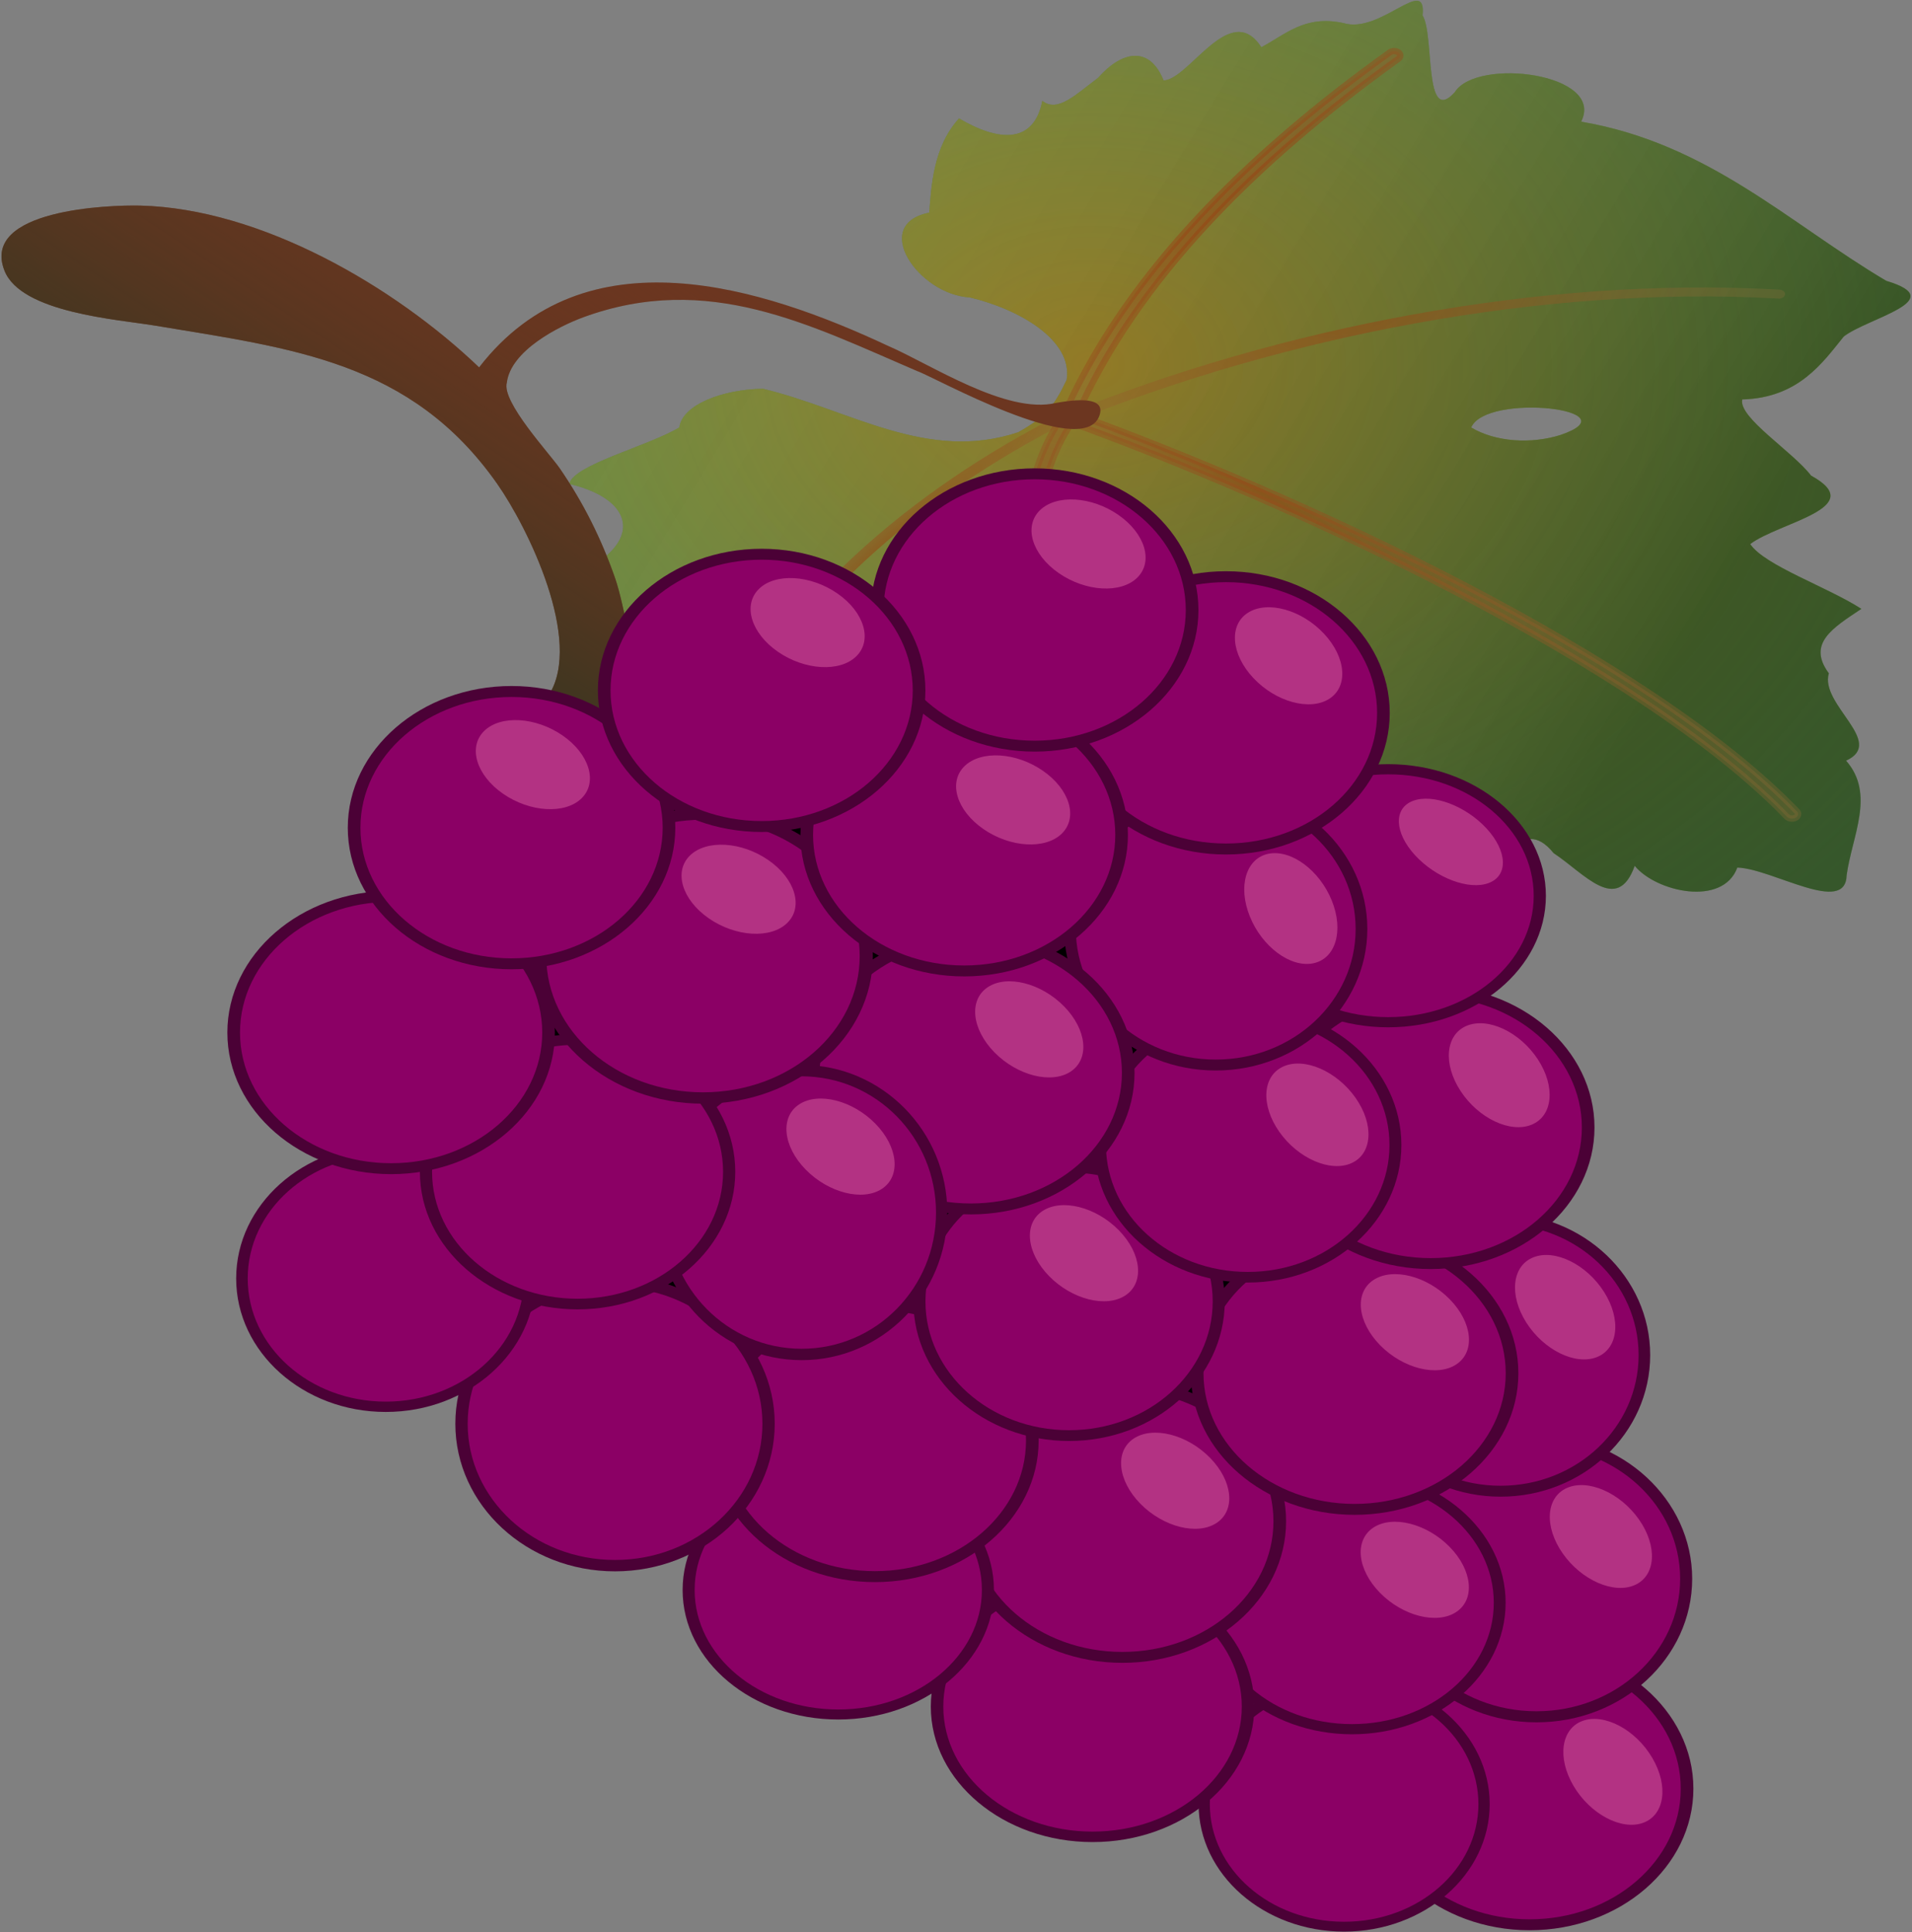 <?xml version="1.0" encoding="UTF-8" standalone="no"?>
<!-- Created with Inkscape (http://www.inkscape.org/) -->
<svg
    xmlns:inkscape="http://www.inkscape.org/namespaces/inkscape"
    xmlns:rdf="http://www.w3.org/1999/02/22-rdf-syntax-ns#"
    xmlns="http://www.w3.org/2000/svg"
    xmlns:sodipodi="http://sodipodi.sourceforge.net/DTD/sodipodi-0.dtd"
    xmlns:cc="http://creativecommons.org/ns#"
    xmlns:xlink="http://www.w3.org/1999/xlink"
    xmlns:dc="http://purl.org/dc/elements/1.1/"
    xmlns:svg="http://www.w3.org/2000/svg"
    xmlns:ns1="http://sozi.baierouge.fr"
    id="svg1"
    inkscape:version="0.46"
    inkscape:export-filename="P:\tmp\Cliparts Stocker\grape.png"
    viewBox="0 0 378 382"
    sodipodi:version="0.32"
    inkscape:export-xdpi="72.000000"
    version="1.0"
    inkscape:output_extension="org.inkscape.output.svg.inkscape"
    inkscape:export-ydpi="72.000000"
    sodipodi:docname="grape.svg"
    sodipodi:docbase="/datas/Projs/Cliparts Stocker"
  >
  <rect x="0" y="0" width="378" height="382" fill="#808080" stroke="none"/>
  <defs
      id="defs3"
    >
    <linearGradient
        id="linearGradient3606"
      >
      <stop
          id="stop3607"
          style="stop-color:#993c0d;stop-opacity:.546"
          offset="0"
      />
      <stop
          id="stop3608"
          style="stop-color:#91713c;stop-opacity:.268"
          offset="1"
      />
    </linearGradient
    >
    <radialGradient
        id="radialGradient3770"
        gradientUnits="userSpaceOnUse"
        cy="67.736"
        cx="368.87"
        gradientTransform="matrix(1.143 0 0 .875 -205.98 12.802)"
        r="173.75"
        inkscape:collect="always"
      >
      <stop
          id="stop3593"
          style="stop-color:#a67e0d;stop-opacity:.887"
          offset="0"
      />
      <stop
          id="stop3594"
          style="stop-color:#4b9636;stop-opacity:.351"
          offset="1"
      />
    </radialGradient
    >
    <linearGradient
        id="linearGradient3772"
        y2=".122"
        gradientUnits="userSpaceOnUse"
        x2="215.72"
        gradientTransform="matrix(1.143 0 0 .875 -205.98 12.802)"
        y1="120.73"
        x1="476.08"
        inkscape:collect="always"
      >
      <stop
          id="stop6744"
          style="stop-color:#000000;stop-opacity:.351"
          offset="0"
      />
      <stop
          id="stop6745"
          style="stop-color:#ffffff;stop-opacity:.01"
          offset="1"
      />
    </linearGradient
    >
    <radialGradient
        id="radialGradient3774"
        xlink:href="#linearGradient3606"
        gradientUnits="userSpaceOnUse"
        cy="26.283"
        cx="253.93"
        gradientTransform="matrix(.389 -.335 4.813 2.923 228.88 92.104)"
        r="24.037"
        inkscape:collect="always"
    />
    <radialGradient
        id="radialGradient3776"
        xlink:href="#linearGradient3606"
        gradientUnits="userSpaceOnUse"
        cy="85.563"
        cx="93.082"
        gradientTransform="matrix(1.451 -1.252 1.289 .783 228.88 92.104)"
        r="43.404"
        inkscape:collect="always"
    />
    <radialGradient
        id="radialGradient3778"
        xlink:href="#linearGradient3606"
        gradientUnits="userSpaceOnUse"
        cy="147.23"
        cx="42.075"
        gradientTransform="matrix(3.218 -2.777 .581 .353 228.88 92.104)"
        r="19.707"
        inkscape:collect="always"
    />
    <radialGradient
        id="radialGradient3780"
        xlink:href="#linearGradient3606"
        gradientUnits="userSpaceOnUse"
        cy="175.22"
        cx="17.184"
        gradientTransform="matrix(3.582 -3.09 .522 .317 228.88 92.104)"
        r="17.117"
        inkscape:collect="always"
    />
    <radialGradient
        id="radialGradient3782"
        xlink:href="#linearGradient3606"
        gradientUnits="userSpaceOnUse"
        cy="67.767"
        cx="62.223"
        gradientTransform="matrix(1.091 -.941 1.714 1.041 228.88 92.104)"
        r="45.731"
        inkscape:collect="always"
    />
    <radialGradient
        id="radialGradient3784"
        xlink:href="#linearGradient3606"
        gradientUnits="userSpaceOnUse"
        cy="42.363"
        cx="428.59"
        gradientTransform="scale(1.09 .918)"
        r="162.69"
        inkscape:collect="always"
    />
    <linearGradient
        id="linearGradient3786"
        y2="85.968"
        gradientUnits="userSpaceOnUse"
        x2="263.3"
        gradientTransform="matrix(1.445 0 0 .692 -205.98 12.802)"
        y1="137.64"
        x1="191.51"
        inkscape:collect="always"
      >
      <stop
          id="stop5522"
          style="stop-color:#373620;stop-opacity:.784"
          offset="0"
      />
      <stop
          id="stop5523"
          style="stop-color:#6c3620;stop-opacity:0"
          offset="1"
      />
    </linearGradient
    >
  </defs
  >
  <sodipodi:namedview
      id="base"
      bordercolor="#666666"
      inkscape:window-x="-4"
      inkscape:window-y="-4"
      pagecolor="#ffffff"
      inkscape:zoom="2.1125654"
      inkscape:pageshadow="2"
      borderopacity="1.0"
      inkscape:current-layer="svg1"
      inkscape:cx="189"
      inkscape:cy="191"
      inkscape:window-width="1680"
      showgrid="false"
      inkscape:pageopacity="0.0"
      inkscape:window-height="1003"
  />
  <g
      id="g3682"
      transform="translate(-0 .034)"
    >
    <path
        id="path5"
        sodipodi:nodetypes="ccccccccccccccccccccccccccccccccccccccccccccccccccccc"
        style="fill:#587f4a"
        d="m201.3 85.42c-18 5.995-33.06-4.383-50.44-8.599-8 0.105-15.97 3.152-16.56 7.643-6.24 3.735-21.02 7.399-21.75 11.179 10.96 2.512 14.48 9.387 5.65 15.497-6.05 5.6-14.03 11.6 0.36 12.79 4.3 3.58-2.26 17.34 2.64 17.3 10.04-2.7 3.51 7.62 10.64 9.98 2.11 4.05-1.52 15.06 8.44 7.69 8.39-6.3 24.95-14.39 34-13.18-4.87 5.8-13.38 10.82-12.21 18.25-2.06 5.23 0.51 5.34 5.53 7.28-1.09 6.21 7.6 22.48 17.54 13.47 9.27-3.04 7.85 12.78 19.48 10.78 10.39-4.66 16.8 5.73 24.05 6.38 4.26-7.48 11.28-3.95 16.96 0.62 8.28-5.54 24.78 6.68 27.47 0.61-0.09-6.33-6.57-14.83 2.27-17.28-7.19-5.54-13.64-11.68-15.53-19.46-0.63-7.45 3.93 8.7 9.11 1.26 7.65 0.91 16.01 11.06 22.25 8.45 5.19-3.49 9.29-15.67 15.95-7.46 6.04 3.98 12.56 12.22 16.03 2.51 4.24 5.18 17.43 8.13 20.29 0.34 6.99 0.24 21.45 9.55 21.61 1.49 1.08-7.76 5.69-16.02-0.11-22.62 7.95-3.63-5.26-11.1-3.41-17.27-4.37-5.92 0.8-8.97 6.43-12.74-6.57-4.27-19.17-8.58-21.97-12.81 5.69-4.31 23.64-7.18 12.03-13.532-3.66-4.778-14.43-11.504-13.61-15.056 11.17-0.306 15.91-7.313 20.07-12.438 4.72-3.676 21.24-7.172 8.41-11.008-19.12-11.289-35.11-27.186-60.33-31.468 4.84-9.551-20.65-12.799-24.99-5.814-6.18 6.841-3.98-11.457-6.36-15.193 0.86-8.182-8.32 3.799-15.67 1.51-7.67-1.652-11.47 2.318-16.21 4.776-6.13-9.463-14.25 6.406-19.32 6.578-2.73-6.825-8.12-6.003-12.98-0.489-4.25 3.123-7.92 6.96-10.99 4.515-1.69 8.615-8.68 8.072-16.47 3.474-5.11 5.59-5.48 13.408-5.89 18.631-11.75 2.326-2.07 16.216 8.01 16.754 9.78 2.318 20.43 8.453 19.16 16.306-2.48 5.159-4.06 7.245-9.58 10.354zm89.55-0.945c3.03-6.996 32.45-3.497 17.58 1.505-5.7 1.774-12.7 1.402-17.58-1.505zm-52.43 58.395c5.34-2.19 13.45-7.74 10.11 0.61-0.64 3.63 0.85 12.51-4.21 5.28-1.96-1.97-3.93-3.93-5.9-5.89z"
    />
    <path
        id="path2960"
        sodipodi:nodetypes="ccccccccccccccccccccccccccccccccccccccccccccccccccccc"
        style="fill:url(#radialGradient3770)"
        d="m201.3 85.42c-18 5.995-33.06-4.383-50.44-8.599-8 0.105-15.97 3.152-16.56 7.643-6.24 3.735-21.02 7.399-21.75 11.179 10.96 2.512 14.48 9.387 5.65 15.497-6.05 5.6-14.03 11.6 0.36 12.79 4.3 3.58-2.26 17.34 2.64 17.3 10.04-2.7 3.51 7.62 10.64 9.98 2.11 4.05-1.52 15.06 8.44 7.69 8.39-6.3 24.95-14.39 34-13.18-4.87 5.8-13.38 10.82-12.21 18.25-2.06 5.23 0.51 5.34 5.53 7.28-1.09 6.21 7.6 22.48 17.54 13.47 9.27-3.04 7.85 12.78 19.48 10.78 10.39-4.66 16.8 5.73 24.05 6.38 4.26-7.48 11.28-3.95 16.96 0.62 8.28-5.54 24.78 6.68 27.47 0.61-0.09-6.33-6.57-14.83 2.27-17.28-7.19-5.54-13.64-11.68-15.53-19.46-0.63-7.45 3.93 8.7 9.11 1.26 7.65 0.91 16.01 11.06 22.25 8.45 5.19-3.49 9.29-15.67 15.95-7.46 6.04 3.98 12.56 12.22 16.03 2.51 4.24 5.18 17.43 8.13 20.29 0.34 6.99 0.24 21.45 9.55 21.61 1.49 1.08-7.76 5.69-16.02-0.11-22.62 7.95-3.63-5.26-11.1-3.41-17.27-4.37-5.92 0.8-8.97 6.43-12.74-6.57-4.27-19.17-8.58-21.97-12.81 5.69-4.31 23.64-7.18 12.03-13.532-3.66-4.778-14.43-11.504-13.61-15.056 11.17-0.306 15.91-7.313 20.07-12.438 4.72-3.676 21.24-7.172 8.41-11.008-19.12-11.289-35.11-27.186-60.33-31.468 4.84-9.551-20.65-12.799-24.99-5.814-6.18 6.841-3.98-11.457-6.36-15.193 0.86-8.182-8.32 3.799-15.67 1.51-7.67-1.652-11.47 2.318-16.21 4.776-6.13-9.463-14.25 6.406-19.32 6.578-2.73-6.825-8.12-6.003-12.98-0.489-4.25 3.123-7.92 6.96-10.99 4.515-1.69 8.615-8.68 8.072-16.47 3.474-5.11 5.59-5.48 13.408-5.89 18.631-11.75 2.326-2.07 16.216 8.01 16.754 9.78 2.318 20.43 8.453 19.16 16.306-2.48 5.159-4.06 7.245-9.58 10.354zm89.55-0.945c3.03-6.996 32.45-3.497 17.58 1.505-5.7 1.774-12.7 1.402-17.58-1.505zm-52.43 58.395c5.34-2.19 13.45-7.74 10.11 0.61-0.64 3.63 0.85 12.51-4.21 5.28-1.96-1.97-3.93-3.93-5.9-5.89z"
    />
    <path
        id="path4264"
        sodipodi:nodetypes="ccccccccccccccccccccccccccccccccccccccccccccccccccccc"
        style="fill:url(#linearGradient3772)"
        d="m201.3 85.42c-18 5.995-33.06-4.383-50.44-8.599-8 0.105-15.97 3.152-16.56 7.643-6.24 3.735-21.02 7.399-21.75 11.179 10.96 2.512 14.48 9.387 5.65 15.497-6.05 5.6-14.03 11.6 0.36 12.79 4.3 3.58-2.26 17.34 2.64 17.3 10.04-2.7 3.51 7.62 10.64 9.98 2.11 4.05-1.52 15.06 8.44 7.69 8.39-6.3 24.95-14.39 34-13.18-4.87 5.8-13.38 10.82-12.21 18.25-2.06 5.23 0.51 5.34 5.53 7.28-1.09 6.21 7.6 22.48 17.54 13.47 9.27-3.04 7.85 12.78 19.48 10.78 10.39-4.66 16.8 5.73 24.05 6.38 4.26-7.48 11.28-3.95 16.96 0.62 8.28-5.54 24.78 6.68 27.47 0.61-0.09-6.33-6.57-14.83 2.27-17.28-7.19-5.54-13.64-11.68-15.53-19.46-0.63-7.45 3.93 8.7 9.11 1.26 7.65 0.91 16.01 11.06 22.25 8.45 5.19-3.49 9.29-15.67 15.95-7.46 6.04 3.98 12.56 12.22 16.03 2.51 4.24 5.18 17.43 8.13 20.29 0.34 6.99 0.24 21.45 9.55 21.61 1.49 1.08-7.76 5.69-16.02-0.11-22.62 7.95-3.63-5.26-11.1-3.41-17.27-4.37-5.92 0.8-8.97 6.43-12.74-6.57-4.27-19.17-8.58-21.97-12.81 5.69-4.31 23.64-7.18 12.03-13.532-3.66-4.778-14.43-11.504-13.61-15.056 11.17-0.306 15.91-7.313 20.07-12.438 4.72-3.676 21.24-7.172 8.41-11.008-19.12-11.289-35.11-27.186-60.33-31.468 4.84-9.551-20.65-12.799-24.99-5.814-6.18 6.841-3.98-11.457-6.36-15.193 0.86-8.182-8.32 3.799-15.67 1.51-7.67-1.652-11.47 2.318-16.21 4.776-6.13-9.463-14.25 6.406-19.32 6.578-2.73-6.825-8.12-6.003-12.98-0.489-4.25 3.123-7.92 6.96-10.99 4.515-1.69 8.615-8.68 8.072-16.47 3.474-5.11 5.59-5.48 13.408-5.89 18.631-11.75 2.326-2.07 16.216 8.01 16.754 9.78 2.318 20.43 8.453 19.16 16.306-2.48 5.159-4.06 7.245-9.58 10.354zm89.55-0.945c3.03-6.996 32.45-3.497 17.58 1.505-5.7 1.774-12.7 1.402-17.58-1.505zm-52.43 58.395c5.34-2.19 13.45-7.74 10.11 0.61-0.64 3.63 0.85 12.51-4.21 5.28-1.96-1.97-3.93-3.93-5.9-5.89z"
    />
    <path
        id="path4322"
        style="fill-rule:evenodd;fill:#000000"
        d="m143.11 134.23l140.34 67.15 28.48 151.71-175.55-61.68 11.91-15.42-24.34-10.94-60.077-32.83 79.237-97.99z"
    />
    <g
        id="g3595"
        style="stroke:url(#radialGradient3784);stroke-width:1.25;fill:none"
        transform="translate(-205.98 12.802)"
      >
      <path
          id="path1321"
          style="fill-rule:evenodd;fill:url(#radialGradient3774)"
          d="m416.1 68.918c-0.23 0.21-0.32 0.486-0.24 0.749 0.09 0.263 0.33 0.485 0.67 0.601 44.99 16.231 113.72 48.252 142.69 78.332 0.38 0.41 1.15 0.51 1.71 0.24 0.56-0.28 0.71-0.84 0.33-1.25-29.54-30.66-98.38-62.571-143.63-78.894-0.51-0.203-1.16-0.11-1.53 0.222z"
      />
      <path
          id="path1322"
          style="fill-rule:evenodd;fill:url(#radialGradient3776)"
          d="m416.74 69.19c-0.29 0.357-0.2 0.811 0.22 1.092 0.42 0.282 1.05 0.315 1.52 0.081 40.97-16.471 92.11-26.866 139.08-24.173 0.67 0.043 1.27-0.317 1.33-0.804 0.06-0.488-0.44-0.919-1.11-0.963-47.6-2.728-99.18 7.77-140.52 24.39-0.22 0.085-0.4 0.216-0.52 0.377z"
      />
      <path
          id="path1323"
          style="fill-rule:evenodd;fill:url(#radialGradient3778)"
          d="m460.56 13.28c-19.15 16.439-34.96 34.928-44.18 55.746-0.2 0.47 0.17 0.965 0.82 1.105 0.65 0.141 1.33-0.127 1.53-0.597 12.14-27.4 35.82-50.712 63.72-70.752 0.49-0.342 0.5-0.903 0.02-1.253-0.47-0.35-1.24-0.357-1.73-0.015-7.02 5.043-13.8 10.287-20.18 15.767z"
      />
      <path
          id="path1324"
          style="fill-rule:evenodd;fill:url(#radialGradient3780)"
          d="m374.82 97.13c-11.89 11.04-21.33 23.44-27.22 36.58-0.17 0.31-0.09 0.66 0.21 0.9 0.3 0.25 0.76 0.36 1.2 0.29 0.44-0.08 0.79-0.33 0.9-0.64 11.6-25.85 37.3-48.827 68.11-64.18 0.55-0.286 0.67-0.84 0.28-1.239-0.4-0.398-1.16-0.49-1.71-0.204-15.61 7.779-29.89 17.457-41.77 28.493z"
      />
      <path
          id="path1325"
          style="fill-rule:evenodd;fill:url(#radialGradient3782)"
          d="m416.56 68.733c-8.8 12-9.34 27.778-5.36 43.307 3.97 15.49 12.49 30.75 22.17 41.84 0.03 0.03 0.04 0.06 0.06 0.09 7.81 10.43 12.77 14.94 17.13 22.26 0.27 0.45 0.99 0.65 1.61 0.46s0.9-0.72 0.63-1.17c-4.48-7.54-9.48-12.04-17.28-22.47-0.01-0.01-0.03-0.01-0.04-0.02-9.52-10.87-17.99-26.05-21.9-41.33-3.92-15.285-3.29-30.673 5.11-42.132 0.26-0.279 0.28-0.639 0.05-0.931s-0.67-0.463-1.13-0.443c-0.47 0.02-0.87 0.229-1.05 0.539z"
      />
    </g
    >
    <path
        id="path2621"
        style="fill-rule:evenodd;fill:#8b0065"
        d="m333.49 353.53c0 14.86-13.95 26.91-31.13 26.91-17.19 0-31.14-12.05-31.14-26.91s13.95-26.92 31.14-26.92c17.18 0 31.13 12.06 31.13 26.92z"
    />
    <path
        id="path4228"
        style="fill-rule:evenodd;fill:#4b0136"
        d="m302.4 325.56c-17.86 0-32.37 12.57-32.37 28.01s14.51 27.98 32.37 27.98c17.87 0 32.38-12.54 32.38-27.98s-14.51-28.01-32.38-28.01zm0 2.16c16.51 0 29.88 11.58 29.88 25.85s-13.37 25.82-29.88 25.82-29.87-11.55-29.87-25.82 13.36-25.85 29.87-25.85z"
    />
    <path
        id="path2623"
        style="fill-rule:evenodd;fill:#8b0065"
        d="m333.31 312.03c0 15.07-13.26 27.3-29.59 27.3-16.34 0-29.6-12.23-29.6-27.3s13.26-27.3 29.6-27.3c16.33 0 29.59 12.23 29.59 27.3z"
    />
    <path
        id="path4245"
        style="fill-rule:evenodd;fill:#4b0136"
        d="m303.76 283.66c-16.98 0-30.77 12.75-30.77 28.41s13.79 28.38 30.77 28.38 30.78-12.72 30.78-28.38-13.8-28.41-30.78-28.41zm0 2.19c15.7 0 28.4 11.74 28.4 26.22 0 14.47-12.7 26.19-28.4 26.19-15.69 0-28.4-11.72-28.4-26.19 0-14.48 12.71-26.22 28.4-26.22z"
    />
    <path
        id="path2625"
        style="fill-rule:evenodd;fill:#8b0065"
        d="m293.36 356.58c0 13.38-12.4 24.24-27.67 24.24-15.28 0-27.68-10.86-27.68-24.24s12.4-24.24 27.68-24.24c15.27 0 27.67 10.86 27.67 24.24z"
    />
    <path
        id="path4248"
        style="fill-rule:evenodd;fill:#4b0136"
        d="m265.73 331.39c-15.87 0-28.77 11.32-28.77 25.23 0 13.9 12.9 25.2 28.77 25.2 15.88 0 28.78-11.3 28.78-25.2 0-13.91-12.9-25.23-28.78-25.23zm0 1.95c14.68 0 26.55 10.43 26.55 23.28s-11.87 23.25-26.55 23.25c-14.67 0-26.55-10.4-26.55-23.25s11.88-23.28 26.55-23.28z"
    />
    <path
        id="path2627"
        style="fill-rule:evenodd;fill:#8b0065"
        d="m325.06 267.81c0 14.86-12.74 26.92-28.44 26.92s-28.45-12.06-28.45-26.92c0-14.85 12.75-26.91 28.45-26.91s28.44 12.06 28.44 26.91z"
    />
    <path
        id="path4254"
        style="fill-rule:evenodd;fill:#4b0136"
        d="m296.66 239.84c-16.31 0-29.57 12.57-29.57 28.01 0 15.45 13.26 27.99 29.57 27.99 16.32 0 29.58-12.54 29.58-27.99 0-15.44-13.26-28.01-29.58-28.01zm0 2.16c15.09 0 27.29 11.58 27.29 25.85 0 14.28-12.2 25.83-27.29 25.83-15.08 0-27.29-11.55-27.29-25.83 0-14.27 12.21-25.85 27.29-25.85z"
    />
    <path
        id="path2629"
        style="fill-rule:evenodd;fill:#8b0065"
        d="m296.45 316.77c0 13.8-13.08 25-29.21 25-16.12 0-29.21-11.2-29.21-25s13.09-25 29.21-25c16.13 0 29.21 11.2 29.21 25z"
    />
    <path
        id="path4251"
        style="fill-rule:evenodd;fill:#4b0136"
        d="m267.29 290.79c-16.76 0-30.37 11.68-30.37 26.02s13.61 26 30.37 26 30.37-11.66 30.37-26-13.61-26.02-30.37-26.02zm0 2.01c15.49 0 28.03 10.75 28.03 24.01s-12.54 23.99-28.03 23.99-28.03-10.73-28.03-23.99 12.54-24.01 28.03-24.01z"
    />
    <path
        id="path2631"
        style="fill-rule:evenodd;fill:#8b0065"
        d="m246.7 337.29c0 14.22-13.78 25.77-30.75 25.77-16.98 0-30.75-11.55-30.75-25.77 0-14.23 13.77-25.77 30.75-25.77 16.97 0 30.75 11.54 30.75 25.77z"
    />
    <path
        id="path4260"
        style="fill-rule:evenodd;fill:#4b0136"
        d="m216 310.51c-17.65 0-31.98 12.03-31.98 26.82 0 14.78 14.33 26.79 31.98 26.79 17.64 0 31.97-12.01 31.97-26.79 0-14.79-14.33-26.82-31.97-26.82zm0 2.07c16.3 0 29.5 11.08 29.5 24.75 0 13.66-13.2 24.72-29.5 24.72-16.31 0-29.51-11.06-29.51-24.72 0-13.67 13.2-24.75 29.51-24.75z"
    />
    <path
        id="path2633"
        style="fill-rule:evenodd;fill:#8b0065"
        d="m252.98 300.66c0 14.86-13.95 26.92-31.14 26.92s-31.14-12.06-31.14-26.92 13.95-26.91 31.14-26.91 31.14 12.05 31.14 26.91z"
    />
    <path
        id="path4263"
        style="fill-rule:evenodd;fill:#4b0136"
        d="m221.89 272.69c-17.87 0-32.38 12.57-32.38 28.01s14.51 27.99 32.38 27.99c17.86 0 32.37-12.55 32.37-27.99s-14.51-28.01-32.37-28.01zm0 2.16c16.51 0 29.87 11.58 29.87 25.85s-13.36 25.83-29.87 25.83-29.88-11.56-29.88-25.83 13.37-25.85 29.88-25.85z"
    />
    <path
        id="path2639"
        style="fill-rule:evenodd;fill:#8b0065"
        d="m195.27 314.25c0 13.59-13.26 24.62-29.59 24.62-16.34 0-29.6-11.03-29.6-24.62s13.26-24.62 29.6-24.62c16.33 0 29.59 11.03 29.59 24.62z"
    />
    <path
        id="path2635"
        style="fill-rule:evenodd;fill:#8b0065"
        d="m298.9 271.4c0 14.86-13.95 26.92-31.14 26.92s-31.13-12.06-31.13-26.92 13.94-26.91 31.13-26.91 31.14 12.05 31.14 26.91z"
    />
    <path
        id="path4257"
        style="fill-rule:evenodd;fill:#4b0136"
        d="m267.81 243.43c-17.87 0-32.38 12.57-32.38 28.01s14.51 27.99 32.38 27.99c17.86 0 32.37-12.55 32.37-27.99s-14.51-28.01-32.37-28.01zm0 2.16c16.51 0 29.87 11.58 29.87 25.85s-13.36 25.83-29.87 25.83-29.88-11.56-29.88-25.83 13.37-25.85 29.88-25.85z"
    />
    <path
        id="path2637"
        style="fill-rule:evenodd;fill:#8b0065"
        d="m313.94 222.81c0 14.86-13.95 26.92-31.14 26.92-17.18 0-31.13-12.06-31.13-26.92s13.95-26.91 31.13-26.91c17.19 0 31.14 12.05 31.14 26.91z"
    />
    <path
        id="path4269"
        style="fill-rule:evenodd;fill:#4b0136"
        d="m282.85 194.84c-17.86 0-32.37 12.57-32.37 28.01s14.51 27.99 32.37 27.99 32.38-12.55 32.38-27.99-14.52-28.01-32.38-28.01zm0 2.16c16.51 0 29.88 11.58 29.88 25.85s-13.37 25.83-29.88 25.83-29.87-11.56-29.87-25.83 13.36-25.85 29.87-25.85z"
    />
    <path
        id="path4290"
        style="fill-rule:evenodd;fill:#4b0136"
        d="m165.72 288.67c-16.98 0-30.77 11.49-30.77 25.62 0 14.12 13.79 25.6 30.77 25.6s30.78-11.48 30.78-25.6c0-14.13-13.8-25.62-30.78-25.62zm0 1.97c15.7 0 28.4 10.59 28.4 23.65 0 13.05-12.7 23.62-28.4 23.62-15.69 0-28.39-10.57-28.39-23.62 0-13.06 12.7-23.65 28.39-23.65z"
    />
    <path
        id="path2641"
        style="fill-rule:evenodd;fill:#8b0065"
        d="m204.06 284.7c0 14.86-13.95 26.92-31.14 26.92s-31.14-12.06-31.14-26.92 13.95-26.91 31.14-26.91 31.14 12.05 31.14 26.91z"
    />
    <path
        id="path4293"
        style="fill-rule:evenodd;fill:#4b0136"
        d="m172.97 256.73c-17.87 0-32.38 12.57-32.38 28.01s14.51 27.99 32.38 27.99c17.86 0 32.37-12.55 32.37-27.99s-14.51-28.01-32.37-28.01zm0 2.16c16.51 0 29.87 11.58 29.87 25.85s-13.36 25.82-29.87 25.82c-16.52 0-29.88-11.55-29.88-25.82s13.36-25.85 29.88-25.85z"
    />
    <path
        id="path2643"
        style="fill-rule:evenodd;fill:#8b0065"
        d="m151.91 281.38c0 15.49-13.6 28.07-30.36 28.07-16.77 0-30.369-12.58-30.369-28.07s13.599-28.06 30.369-28.06c16.76 0 30.36 12.57 30.36 28.06z"
    />
    <path
        id="path4287"
        style="fill-rule:evenodd;fill:#4b0136"
        d="m121.59 252.21c-17.42 0-31.57 13.11-31.57 29.21s14.15 29.18 31.57 29.18 31.57-13.08 31.57-29.18-14.15-29.21-31.57-29.21zm0 2.25c16.1 0 29.14 12.08 29.14 26.96 0 14.89-13.04 26.93-29.14 26.93s-29.132-12.04-29.132-26.93c0-14.88 13.032-26.96 29.132-26.96z"
    />
    <path
        id="path2645"
        style="fill-rule:evenodd;fill:#8b0065"
        d="m240.9 257.2c0 14.65-13.26 26.54-29.59 26.54-16.34 0-29.6-11.89-29.6-26.54 0-14.64 13.26-26.53 29.6-26.53 16.33 0 29.59 11.89 29.59 26.53z"
    />
    <path
        id="path4296"
        style="fill-rule:evenodd;fill:#4b0136"
        d="m211.35 229.63c-16.97 0-30.77 12.39-30.77 27.61 0 15.23 13.8 27.59 30.77 27.59 16.98 0 30.78-12.36 30.78-27.59 0-15.22-13.8-27.61-30.78-27.61zm0 2.13c15.7 0 28.4 11.41 28.4 25.48s-12.7 25.46-28.4 25.46c-15.69 0-28.39-11.39-28.39-25.46s12.7-25.48 28.39-25.48z"
    />
    <path
        id="path2649"
        style="fill-rule:evenodd;fill:#8b0065"
        d="m275.84 226.28c0 14.43-13.09 26.15-29.21 26.15-16.13 0-29.21-11.72-29.21-26.15 0-14.44 13.08-26.15 29.21-26.15 16.12 0 29.21 11.71 29.21 26.15z"
    />
    <path
        id="path4299"
        style="fill-rule:evenodd;fill:#4b0136"
        d="m246.68 199.1c-16.77 0-30.38 12.22-30.38 27.22s13.61 27.19 30.38 27.19c16.76 0 30.37-12.19 30.37-27.19s-13.61-27.22-30.37-27.22zm0 2.1c15.49 0 28.02 11.25 28.02 25.12s-12.53 25.09-28.02 25.09c-15.5 0-28.03-11.22-28.03-25.09s12.53-25.12 28.03-25.12z"
    />
    <path
        id="path2651"
        style="fill-rule:evenodd;fill:#8b0065"
        d="m304.38 177.02c0 13.8-13.43 25-29.98 25s-29.99-11.2-29.99-25 13.44-25.01 29.99-25.01 29.98 11.21 29.98 25.01z"
    />
    <path
        id="path4266"
        style="fill-rule:evenodd;fill:#4b0136"
        d="m274.44 151.03c-17.2 0-31.17 11.68-31.17 26.03 0 14.34 13.97 25.99 31.17 25.99s31.18-11.65 31.18-25.99c0-14.35-13.98-26.03-31.18-26.03zm0 2.01c15.9 0 28.77 10.76 28.77 24.02 0 13.25-12.87 23.98-28.77 23.98s-28.76-10.73-28.76-23.98c0-13.26 12.86-24.02 28.76-24.02z"
    />
    <path
        id="path2655"
        style="fill-rule:evenodd;fill:#8b0065"
        d="m269.13 183.57c0 14.85-12.91 26.91-28.83 26.91-15.91 0-28.82-12.06-28.82-26.91 0-14.86 12.91-26.92 28.82-26.92 15.92 0 28.83 12.06 28.83 26.92z"
    />
    <path
        id="path4302"
        style="fill-rule:evenodd;fill:#4b0136"
        d="m240.35 155.59c-16.54 0-29.97 12.57-29.97 28.02 0 15.44 13.43 27.98 29.97 27.98s29.97-12.54 29.97-27.98c0-15.45-13.43-28.02-29.97-28.02zm0 2.16c15.29 0 27.66 11.58 27.66 25.86 0 14.27-12.37 25.82-27.66 25.82s-27.66-11.55-27.66-25.82c0-14.28 12.37-25.86 27.66-25.86z"
    />
    <path
        id="path2657"
        style="fill-rule:evenodd;fill:#8b0065"
        d="m223.02 212.01c0 14.86-13.95 26.92-31.14 26.92s-31.14-12.06-31.14-26.92 13.95-26.91 31.14-26.91 31.14 12.05 31.14 26.91z"
    />
    <path
        id="path4305"
        style="fill-rule:evenodd;fill:#4b0136"
        d="m191.93 184.04c-17.87 0-32.38 12.57-32.38 28.01s14.51 27.99 32.38 27.99c17.86 0 32.37-12.55 32.37-27.99s-14.51-28.01-32.37-28.01zm0 2.16c16.51 0 29.87 11.58 29.87 25.85s-13.36 25.83-29.87 25.83c-16.52 0-29.88-11.56-29.88-25.83s13.36-25.85 29.88-25.85z"
    />
    <path
        id="path2659"
        style="fill-rule:evenodd;fill:#8b0065"
        d="m186.13 239.65c0 15.48-12.4 28.05-27.68 28.05s-27.69-12.57-27.69-28.05c0-15.49 12.41-28.05 27.69-28.05s27.68 12.56 27.68 28.05z"
    />
    <path
        id="path4308"
        style="fill-rule:evenodd;fill:#4b0136"
        d="m158.49 210.49c-15.88 0-28.78 13.1-28.78 29.2 0 16.09 12.9 29.16 28.78 29.16s28.79-13.07 28.79-29.16c0-16.1-12.91-29.2-28.79-29.2zm0 2.25c14.68 0 26.56 12.07 26.56 26.95 0 14.87-11.88 26.91-26.56 26.91s-26.56-12.04-26.56-26.91c0-14.88 11.88-26.95 26.56-26.95z"
    />
    <path
        id="path2661"
        style="fill-rule:evenodd;fill:#8b0065"
        d="m104.66 252.66c0 14.01-12.743 25.38-28.443 25.38-15.701 0-28.443-11.37-28.443-25.38s12.742-25.39 28.443-25.39c15.7 0 28.443 11.38 28.443 25.39z"
    />
    <path
        id="path4284"
        style="fill-rule:evenodd;fill:#4b0136"
        d="m76.263 226.28c-16.318 0-29.574 11.85-29.574 26.42 0 14.56 13.256 26.39 29.574 26.39 16.319 0 29.577-11.83 29.577-26.39 0-14.57-13.258-26.42-29.577-26.42zm0 2.04c15.083 0 27.287 10.92 27.287 24.38s-12.204 24.35-27.287 24.35c-15.082 0-27.29-10.89-27.29-24.35s12.208-24.38 27.29-24.38z"
    />
    <path
        id="path2663"
        style="fill-rule:evenodd;fill:#8b0065"
        d="m144.12 231.58c0 14.43-13.43 26.15-29.98 26.15-16.553 0-29.985-11.72-29.985-26.15 0-14.44 13.432-26.15 29.985-26.15 16.55 0 29.98 11.71 29.98 26.15z"
    />
    <path
        id="path4317"
        style="fill-rule:evenodd;fill:#4b0136"
        d="m114.18 204.4c-17.197 0-31.17 12.21-31.17 27.22 0 15 13.973 27.19 31.17 27.19 17.21 0 31.18-12.19 31.18-27.19 0-15.01-13.97-27.22-31.18-27.22zm0 2.1c15.9 0 28.77 11.25 28.77 25.12 0 13.86-12.87 25.09-28.77 25.09-15.895 0-28.763-11.23-28.763-25.09 0-13.87 12.868-25.12 28.763-25.12z"
    />
    <path
        id="path2665"
        style="fill-rule:evenodd;fill:#8b0065"
        d="m108.41 204.05c0 14.86-13.945 26.92-31.133 26.92-17.187 0-31.137-12.06-31.137-26.92s13.95-26.91 31.137-26.91c17.188 0 31.133 12.05 31.133 26.91z"
    />
    <path
        id="path4311"
        style="fill-rule:evenodd;fill:#4b0136"
        d="m77.324 176.08c-17.864 0-32.375 12.57-32.375 28.01s14.511 27.99 32.375 27.99 32.376-12.55 32.376-27.99-14.512-28.01-32.376-28.01zm0 2.16c16.511 0 29.876 11.58 29.876 25.85s-13.365 25.83-29.876 25.83c-16.512 0-29.875-11.56-29.875-25.83s13.363-25.85 29.875-25.85z"
    />
    <path
        id="path2667"
        style="fill-rule:evenodd;fill:#8b0065"
        d="m171.23 188.93c0 15.5-14.47 28.07-32.29 28.07-17.83 0-32.29-12.57-32.29-28.07 0-15.49 14.46-28.06 32.29-28.06 17.82 0 32.29 12.57 32.29 28.06z"
    />
    <path
        id="path4314"
        style="fill-rule:evenodd;fill:#4b0136"
        d="m138.98 159.77c-18.52 0-33.57 13.1-33.57 29.2 0 16.11 15.05 29.18 33.57 29.18 18.53 0 33.58-13.07 33.58-29.18 0-16.1-15.05-29.2-33.58-29.2zm0 2.25c17.13 0 30.98 12.07 30.98 26.95 0 14.89-13.85 26.93-30.98 26.93-17.12 0-30.98-12.04-30.98-26.93 0-14.88 13.86-26.95 30.98-26.95z"
    />
    <path
        id="path2671"
        style="fill-rule:evenodd;fill:#8b0065"
        d="m273.46 140.86c0 14.86-13.94 26.92-31.13 26.92s-31.14-12.06-31.14-26.92 13.95-26.91 31.14-26.91 31.13 12.05 31.13 26.91z"
    />
    <path
        id="path4272"
        style="fill-rule:evenodd;fill:#4b0136"
        d="m242.37 112.89c-17.86 0-32.37 12.57-32.37 28.01s14.51 27.99 32.37 27.99c17.87 0 32.38-12.55 32.38-27.99s-14.51-28.01-32.38-28.01zm0 2.16c16.52 0 29.88 11.58 29.88 25.85s-13.36 25.82-29.88 25.82c-16.51 0-29.87-11.55-29.87-25.82s13.36-25.85 29.87-25.85z"
    />
    <path
        id="path2673"
        style="fill-rule:evenodd;fill:#8b0065"
        d="m221.71 164.96c0 14.86-13.95 26.92-31.14 26.92-17.18 0-31.13-12.06-31.13-26.92s13.95-26.91 31.13-26.91c17.19 0 31.14 12.05 31.14 26.91z"
    />
    <path
        id="path4275"
        style="fill-rule:evenodd;fill:#4b0136"
        d="m190.62 136.99c-17.86 0-32.38 12.57-32.38 28.01s14.52 27.99 32.38 27.99 32.37-12.55 32.37-27.99-14.51-28.01-32.37-28.01zm0 2.16c16.51 0 29.87 11.58 29.87 25.85s-13.36 25.83-29.87 25.83-29.88-11.56-29.88-25.83 13.37-25.85 29.88-25.85z"
    />
    <path
        id="path2677"
        style="fill-rule:evenodd;fill:#8b0065"
        d="m235.65 120.53c0 14.85-13.95 26.91-31.14 26.91s-31.14-12.06-31.14-26.91c0-14.86 13.95-26.919 31.14-26.919s31.14 12.059 31.14 26.919z"
    />
    <path
        id="path7375"
        style="fill-rule:evenodd;fill:#4b0136"
        d="m204.56 92.554c-17.87 0-32.38 12.566-32.38 28.016 0 15.44 14.51 27.98 32.38 27.98 17.86 0 32.37-12.54 32.37-27.98 0-15.45-14.51-28.016-32.37-28.016zm0 2.161c16.51 0 29.87 11.575 29.87 25.855 0 14.27-13.36 25.82-29.87 25.82-16.52 0-29.88-11.55-29.88-25.82 0-14.28 13.36-25.855 29.88-25.855z"
    />
    <path
        id="path14"
        sodipodi:nodetypes="cccccccccccccccccccc"
        style="fill:#6c3620"
        d="m95.72 143.59v1h44v-1c-3.45-1.94-7.94-3.04-10.57-6.14-4.33-5.12-5.31-16.79-7.57-23.26-2.74-7.82-6.22-14.769-10.89-21.597-2-2.929-11.58-13.194-10.49-16.989 0.78-6.302 10.19-11.119 15.18-12.938 24.6-8.967 44.6 1.497 65.93 10.656 3.25 1.07 32.51 17.58 35.97 8.992 1.37-3.405-2.59-3.765-8.57-2.68-9.8 2.292-24.8-7.699-33.1-11.273-24.91-11.665-59.95-22.905-80.89 4.232-16.734-16.016-43.136-31.399-67-31.986-5.949-0.146-31.64 0.725-26.828 12.881 3.296 8.323 22.381 9.614 29.828 10.858 26.993 4.507 50.55 7.016 67.56 31.247 6.12 8.717 17 31.017 10.26 41.717-2.24 3.56-9.089 4.76-12.82 6.28z"
    />
    <path
        id="path5525"
        sodipodi:nodetypes="cccccccccccccccccccc"
        style="fill:url(#linearGradient3786)"
        d="m95.72 143.59v1h44v-1c-3.45-1.94-7.94-3.04-10.57-6.14-4.33-5.12-5.31-16.79-7.57-23.26-2.74-7.82-6.22-14.769-10.89-21.597-2-2.929-11.58-13.194-10.49-16.989 0.78-6.302 10.19-11.119 15.18-12.938 24.6-8.967 44.6 1.497 65.93 10.656 3.25 1.07 32.51 17.58 35.97 8.992 1.37-3.405-2.59-3.765-8.57-2.68-9.8 2.292-24.8-7.699-33.1-11.273-24.91-11.665-59.95-22.905-80.89 4.232-16.734-16.016-43.136-31.399-67-31.986-5.949-0.146-31.64 0.725-26.828 12.881 3.296 8.323 22.381 9.614 29.828 10.858 26.993 4.507 50.55 7.016 67.56 31.247 6.12 8.717 17 31.017 10.26 41.717-2.24 3.56-9.089 4.76-12.82 6.28z"
    />
    <path
        id="path2679"
        style="fill-rule:evenodd;fill:#8b0065"
        d="m132.22 163.56c0 14.86-13.95 26.91-31.14 26.91-17.183 0-31.132-12.05-31.132-26.91s13.949-26.92 31.132-26.92c17.19 0 31.14 12.06 31.14 26.92z"
    />
    <path
        id="path4281"
        style="fill-rule:evenodd;fill:#4b0136"
        d="m101.13 135.58c-17.863 0-32.374 12.58-32.374 28.02s14.511 27.98 32.374 27.98c17.87 0 32.38-12.54 32.38-27.98s-14.51-28.02-32.38-28.02zm0 2.17c16.51 0 29.88 11.57 29.88 25.85 0 14.27-13.37 25.82-29.88 25.82s-29.874-11.55-29.874-25.82c0-14.28 13.364-25.85 29.874-25.85z"
    />
    <path
        id="path2681"
        style="fill-rule:evenodd;fill:#8b0065"
        d="m181.67 136.42c0 14.86-13.95 26.91-31.14 26.91s-31.14-12.05-31.14-26.91 13.95-26.92 31.14-26.92 31.14 12.06 31.14 26.92z"
    />
    <path
        id="path4278"
        style="fill-rule:evenodd;fill:#4b0136"
        d="m150.58 108.45c-17.87 0-32.38 12.57-32.38 28.01s14.51 27.98 32.38 27.98c17.86 0 32.37-12.54 32.37-27.98s-14.51-28.01-32.37-28.01zm0 2.16c16.51 0 29.87 11.58 29.87 25.85s-13.36 25.82-29.87 25.82-29.88-11.55-29.88-25.82 13.37-25.85 29.88-25.85z"
    />
    <g
        id="g3591"
      >
      <path
          id="path2330"
          style="fill-rule:evenodd;fill:#b33283"
          transform="matrix(.221 -.146 .263 .268 153.65 238.36)"
          d="m172.45 111.87c0 17.18-13.95 31.13-31.14 31.13-17.18 0-31.13-13.95-31.13-31.13 0-17.193 13.95-31.142 31.13-31.142 17.19 0 31.14 13.949 31.14 31.142z"
      />
      <path
          id="path2325"
          style="fill-rule:evenodd;fill:#b33283"
          transform="matrix(.242 -.108 .216 .307 202.09 201.27)"
          d="m172.45 111.87c0 17.18-13.95 31.13-31.14 31.13-17.18 0-31.13-13.95-31.13-31.13 0-17.193 13.95-31.142 31.13-31.142 17.19 0 31.14 13.949 31.14 31.142z"
      />
      <path
          id="path2324"
          style="fill-rule:evenodd;fill:#b33283"
          transform="matrix(.26 -.051 .141 .348 202.68 147.85)"
          d="m172.45 111.87c0 17.18-13.95 31.13-31.14 31.13-17.18 0-31.13-13.95-31.13-31.13 0-17.193 13.95-31.142 31.13-31.142 17.19 0 31.14 13.949 31.14 31.142z"
      />
      <path
          id="path2321"
          style="fill-rule:evenodd;fill:#b33283"
          transform="matrix(.189 -.185 .309 .214 139.02 160.3)"
          d="m172.45 111.87c0 17.18-13.95 31.13-31.14 31.13-17.18 0-31.13-13.95-31.13-31.13 0-17.193 13.95-31.142 31.13-31.142 17.19 0 31.14 13.949 31.14 31.142z"
      />
      <path
          id="path1077"
          style="fill-rule:evenodd;fill:#b33283"
          transform="matrix(.189 -.185 .309 .214 153.93 109.71)"
          d="m172.45 111.87c0 17.18-13.95 31.13-31.14 31.13-17.18 0-31.13-13.95-31.13-31.13 0-17.193 13.95-31.142 31.13-31.142 17.19 0 31.14 13.949 31.14 31.142z"
      />
      <path
          id="path2320"
          style="fill-rule:evenodd;fill:#b33283"
          transform="matrix(.224 -.141 .257 .274 194.35 118.88)"
          d="m172.45 111.87c0 17.18-13.95 31.13-31.14 31.13-17.18 0-31.13-13.95-31.13-31.13 0-17.193 13.95-31.142 31.13-31.142 17.19 0 31.14 13.949 31.14 31.142z"
      />
      <path
          id="path2322"
          style="fill-rule:evenodd;fill:#b33283"
          transform="matrix(.227 -.085 .24 .261 227.91 149.22)"
          d="m172.45 111.87c0 17.18-13.95 31.13-31.14 31.13-17.18 0-31.13-13.95-31.13-31.13 0-17.193 13.95-31.142 31.13-31.142 17.19 0 31.14 13.949 31.14 31.142z"
      />
      <path
          id="path2323"
          style="fill-rule:evenodd;fill:#b33283"
          transform="matrix(.189 -.185 .309 .214 98.393 125.25)"
          d="m172.45 111.87c0 17.18-13.95 31.13-31.14 31.13-17.18 0-31.13-13.95-31.13-31.13 0-17.193 13.95-31.142 31.13-31.142 17.19 0 31.14 13.949 31.14 31.142z"
      />
      <path
          id="path2326"
          style="fill-rule:evenodd;fill:#b33283"
          transform="matrix(.245 -.101 .206 .314 238.73 191.67)"
          d="m172.45 111.87c0 17.18-13.95 31.13-31.14 31.13-17.18 0-31.13-13.95-31.13-31.13 0-17.193 13.95-31.142 31.13-31.142 17.19 0 31.14 13.949 31.14 31.142z"
      />
      <path
          id="path2327"
          style="fill-rule:evenodd;fill:#b33283"
          transform="matrix(.221 -.146 .263 .268 219.07 252)"
          d="m172.45 111.87c0 17.18-13.95 31.13-31.14 31.13-17.18 0-31.13-13.95-31.13-31.13 0-17.193 13.95-31.142 31.13-31.142 17.19 0 31.14 13.949 31.14 31.142z"
      />
      <path
          id="path2328"
          style="fill-rule:evenodd;fill:#b33283"
          transform="matrix(.247 -.097 .201 .317 252.04 236.63)"
          d="m172.45 111.87c0 17.18-13.95 31.13-31.14 31.13-17.18 0-31.13-13.95-31.13-31.13 0-17.193 13.95-31.142 31.13-31.142 17.19 0 31.14 13.949 31.14 31.142z"
      />
      <path
          id="path2329"
          style="fill-rule:evenodd;fill:#b33283"
          transform="matrix(.221 -.146 .263 .268 142.83 194.11)"
          d="m172.45 111.87c0 17.18-13.95 31.13-31.14 31.13-17.18 0-31.13-13.95-31.13-31.13 0-17.193 13.95-31.142 31.13-31.142 17.19 0 31.14 13.949 31.14 31.142z"
      />
      <path
          id="path2331"
          style="fill-rule:evenodd;fill:#b33283"
          transform="matrix(.242 -.108 .216 .308 258.13 284.52)"
          d="m172.45 111.87c0 17.18-13.95 31.13-31.14 31.13-17.18 0-31.13-13.95-31.13-31.13 0-17.193 13.95-31.142 31.13-31.142 17.19 0 31.14 13.949 31.14 31.142z"
      />
      <path
          id="path2332"
          style="fill-rule:evenodd;fill:#b33283"
          transform="matrix(.189 -.185 .309 .214 84.744 177.96)"
          d="m172.45 111.87c0 17.18-13.95 31.13-31.14 31.13-17.18 0-31.13-13.95-31.13-31.13 0-17.193 13.95-31.142 31.13-31.142 17.19 0 31.14 13.949 31.14 31.142z"
      />
      <path
          id="path2333"
          style="fill-rule:evenodd;fill:#b33283"
          transform="matrix(.221 -.146 .263 .268 219.05 300.95)"
          d="m172.45 111.87c0 17.18-13.95 31.13-31.14 31.13-17.18 0-31.13-13.95-31.13-31.13 0-17.193 13.95-31.142 31.13-31.142 17.19 0 31.14 13.949 31.14 31.142z"
      />
      <path
          id="path2334"
          style="fill-rule:evenodd;fill:#b33283"
          transform="matrix(.25 -.089 .191 .324 262.17 326.57)"
          d="m172.45 111.87c0 17.18-13.95 31.13-31.14 31.13-17.18 0-31.13-13.95-31.13-31.13 0-17.193 13.95-31.142 31.13-31.142 17.19 0 31.14 13.949 31.14 31.142z"
      />
      <path
          id="path2335"
          style="fill-rule:evenodd;fill:#b33283"
          transform="matrix(.189 -.185 .309 .214 44.072 153.33)"
          d="m172.45 111.87c0 17.18-13.95 31.13-31.14 31.13-17.18 0-31.13-13.95-31.13-31.13 0-17.193 13.95-31.142 31.13-31.142 17.19 0 31.14 13.949 31.14 31.142z"
      />
      <path
          id="path2337"
          style="fill-rule:evenodd;fill:#b33283"
          transform="matrix(.221 -.146 .263 .268 171.68 283.34)"
          d="m172.45 111.87c0 17.18-13.95 31.13-31.14 31.13-17.18 0-31.13-13.95-31.13-31.13 0-17.193 13.95-31.142 31.13-31.142 17.19 0 31.14 13.949 31.14 31.142z"
      />
      <path
          id="path2338"
          style="fill-rule:evenodd;fill:#b33283"
          transform="matrix(.221 -.146 .263 .268 105.52 217.29)"
          d="m172.45 111.87c0 17.18-13.95 31.13-31.14 31.13-17.18 0-31.13-13.95-31.13-31.13 0-17.193 13.95-31.142 31.13-31.142 17.19 0 31.14 13.949 31.14 31.142z"
      />
    </g
    >
  </g
  >
</svg
>
